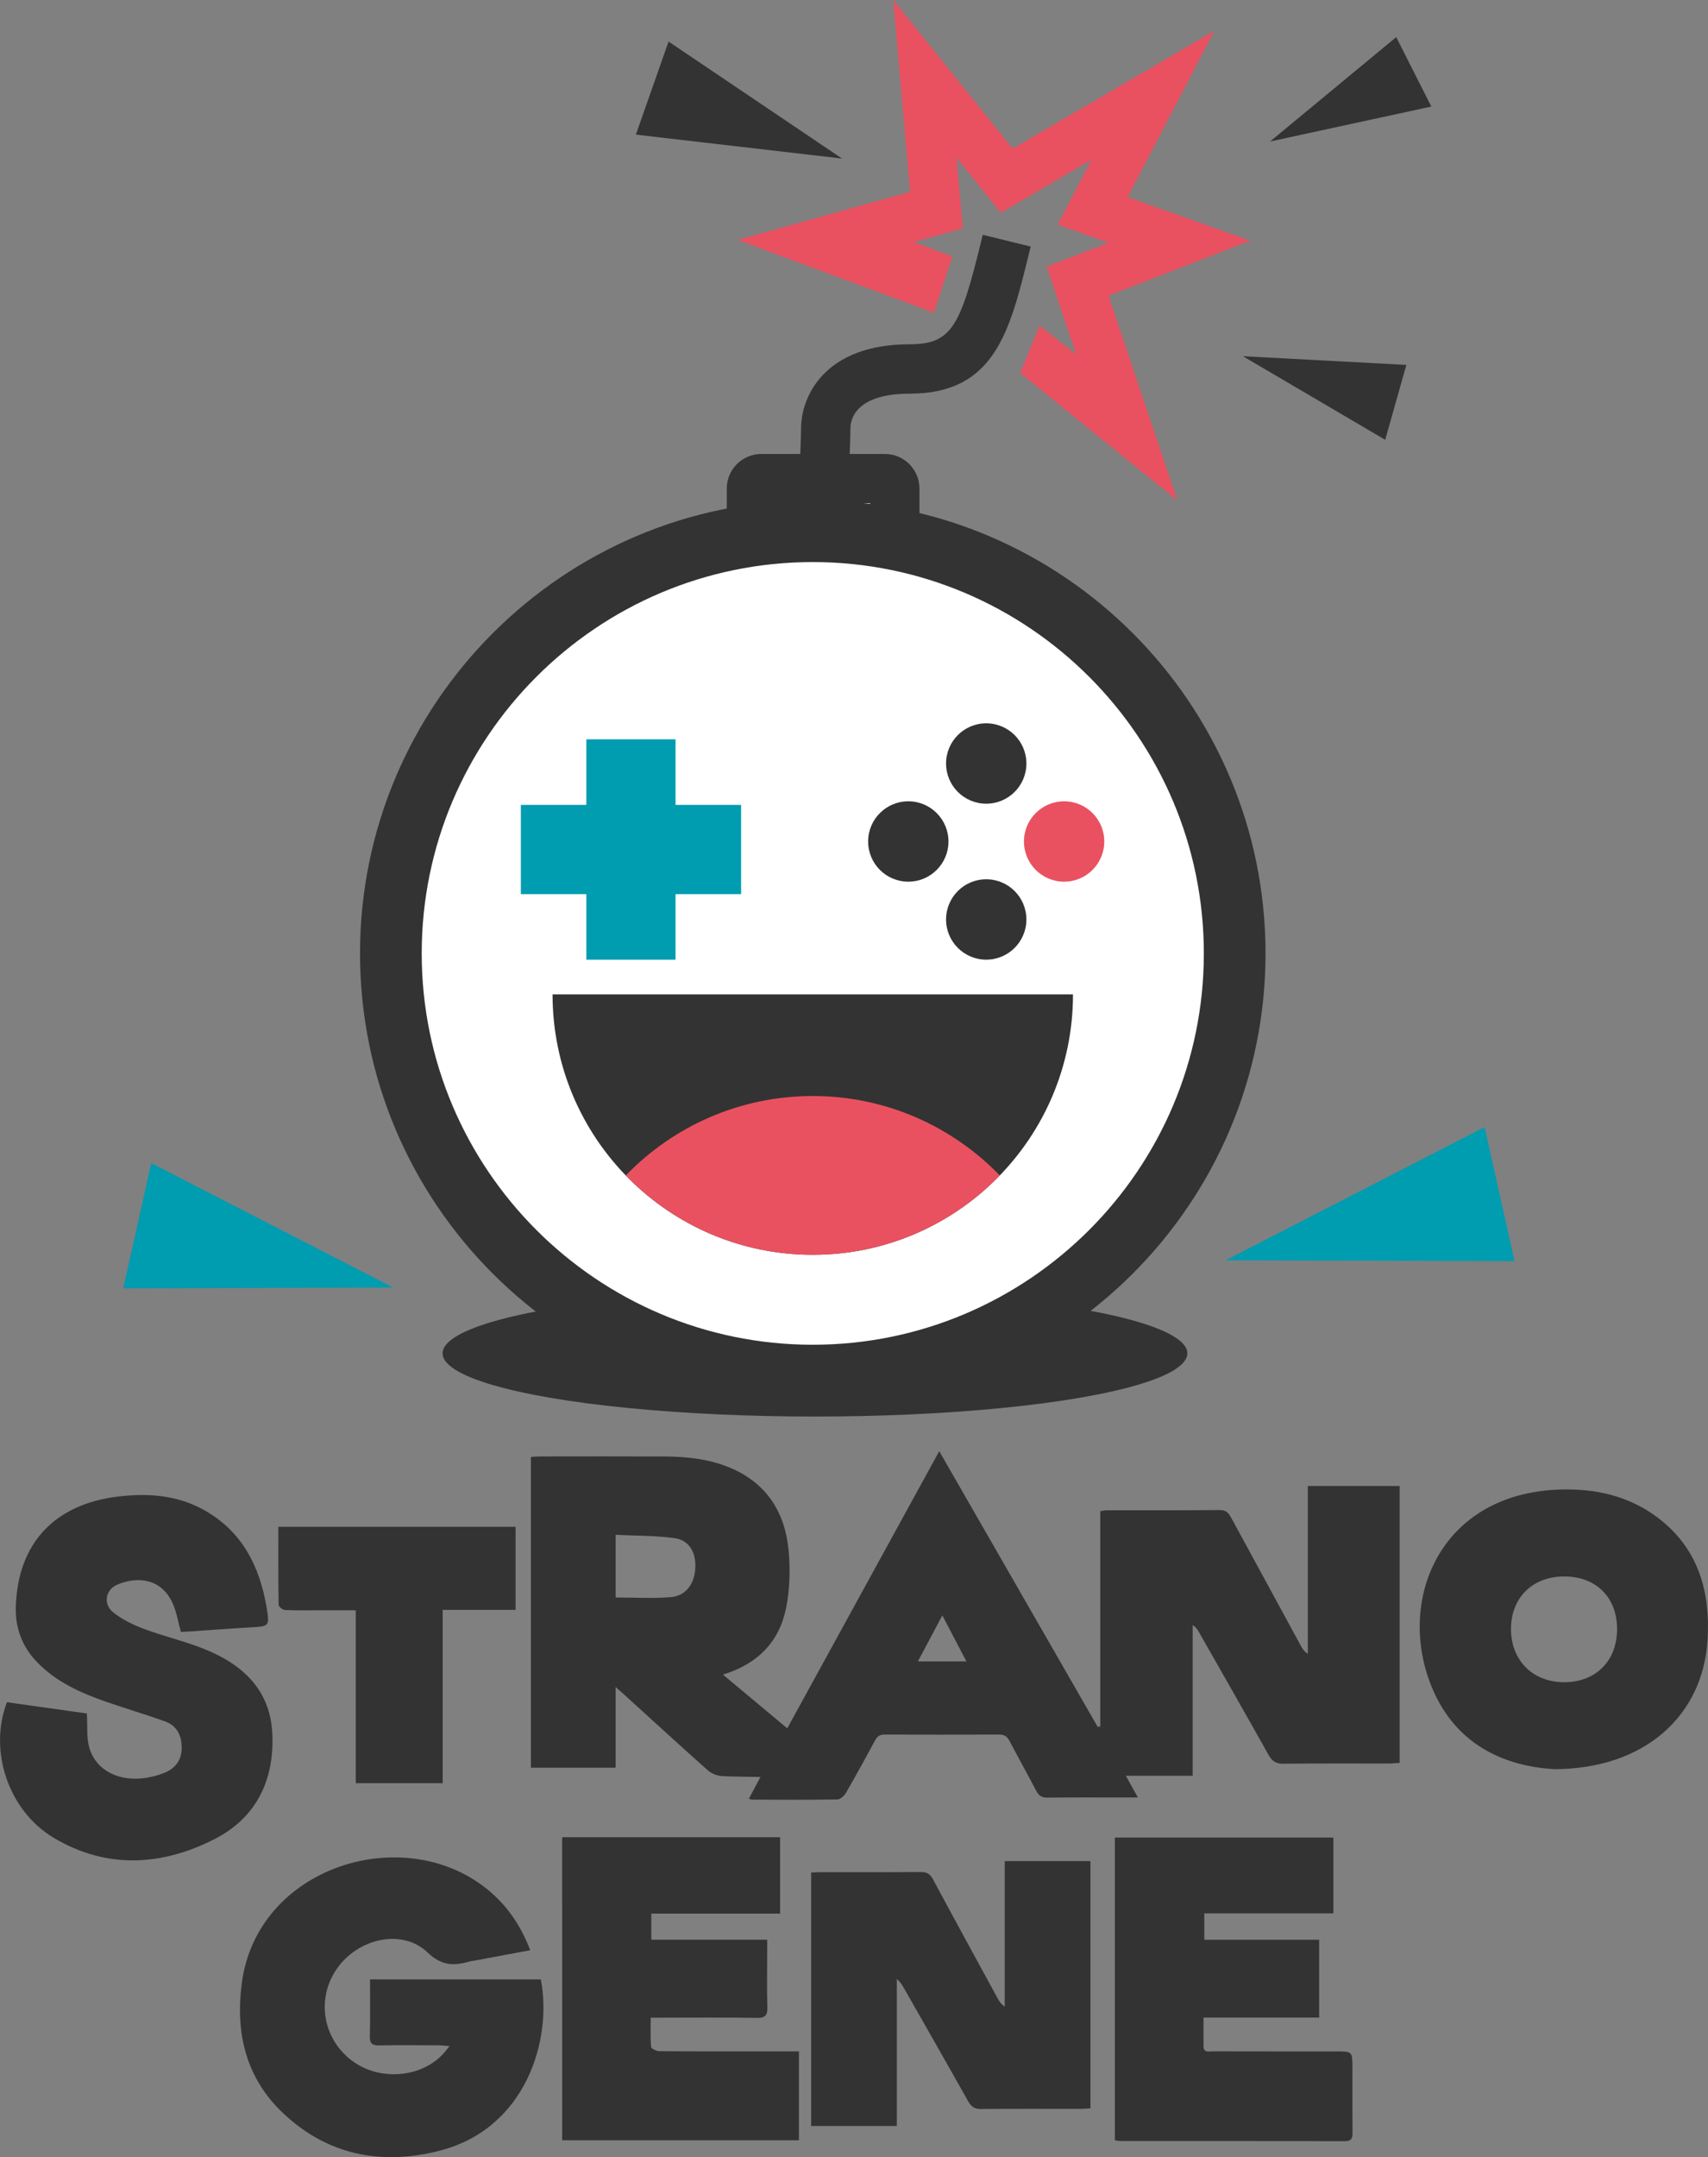 <?xml version="1.0" encoding="UTF-8"?> <!-- Generator: Adobe Illustrator 28.0.0, SVG Export Plug-In . SVG Version: 6.00 Build 0) --> <svg xmlns="http://www.w3.org/2000/svg" xmlns:xlink="http://www.w3.org/1999/xlink" version="1.1" id="Livello_1" x="0px" y="0px" viewBox="0 0 475.41 600" style="enable-background:new 0 0 475.41 600;" xml:space="preserve"><rect x="0" y="0" width="475.41" height="600" fill="#808080" stroke="none"/> <style type="text/css"> .st0{fill:#333333;} .st1{fill:#FFFFFF;} .st2{fill:#EA5160;} .st3{fill:#009CB0;} </style> <g> <g> <g> <path class="st0" d="M1.93,473.47c7.71,1.09,15.3,2.15,22.24,3.13c0.23,3.53-0.14,6.8,0.74,9.7c1.91,6.25,8.38,9.4,15.81,8.2 c1.78-0.29,3.56-0.77,5.22-1.47c2.96-1.25,4.62-3.51,4.63-6.85c0.02-3.47-1.33-6.18-4.64-7.37c-5.53-2-11.19-3.64-16.73-5.58 c-6.9-2.42-13.51-5.41-18.74-10.76c-4.22-4.31-6.23-9.49-6.06-15.49c0.5-17.64,10.74-28.63,28.57-30.73 c8.17-0.96,16.14-0.42,23.5,3.59c10.87,5.92,15.84,15.79,17.77,27.48c0.83,5.06,0.65,5.03-4.44,5.33 c-5.71,0.33-11.41,0.77-17.12,1.15c-0.84,0.06-1.69,0.09-2.33,0.12c-0.77-2.78-1.19-5.47-2.25-7.87 c-3.24-7.34-10.26-7.53-15.53-5.25c-3.23,1.4-3.92,5.39-1.07,7.67c2.49,2,5.55,3.48,8.57,4.61c5.74,2.15,11.8,3.51,17.45,5.86 c10.23,4.25,17.63,11.25,18.26,23.03c0.69,12.92-4.29,23.52-15.94,29.51c-14.78,7.59-30.22,8.47-44.92-0.31 C2.25,503.59-3.21,486.87,1.93,473.47z"></path> </g> <g> <path class="st0" d="M147.59,542.45c-5.09,0.95-9.91,1.85-14.73,2.75c-0.85,0.16-1.71,0.27-2.54,0.5 c-4.21,1.13-7.5,1.01-11.25-2.58c-7.76-7.44-21.69-3.43-26.79,7c-4.04,8.27-1.43,18.12,6.23,23.45 c7.48,5.21,18.49,4.3,24.61-2.04c0.59-0.61,1.09-1.29,2.03-2.41c-1.37-0.1-2.25-0.22-3.12-0.22c-5.46-0.02-10.92-0.08-16.38,0.03 c-1.96,0.04-2.77-0.43-2.71-2.58c0.15-5.17,0.05-10.35,0.05-15.78c15.97,0,31.75,0,47.54,0c3.24,16.51-3.94,41.57-28.4,47.71 c-16.18,4.06-31.09,1.11-43.41-10.58c-10.34-9.81-13.23-22.31-11.41-36.12c4.25-32.23,44.5-44.85,67.9-26.41 C140.9,529.64,144.88,535.38,147.59,542.45z"></path> </g> <g> <path class="st0" d="M310.32,595.3c0-28.04,0-56.02,0-84.19c20.27,0,40.48,0,60.82,0c0,7.01,0,13.9,0,21.1 c-11.88,0-23.79,0-35.93,0c0,2.57,0,4.83,0,7.33c10.64,0,21.18,0,31.97,0c0,7.25,0,14.27,0,21.64c-10.65,0-21.25,0-32.19,0 c0,2.91-0.03,5.48,0.01,8.05c0.03,1.83,1.5,1.35,2.51,1.35c11.44,0.03,22.88,0.02,34.31,0.02c4.62,0,4.62,0,4.62,4.71 c0,5.97-0.03,11.93,0.02,17.9c0.01,1.54-0.25,2.36-2.11,2.35c-20.88-0.06-41.76-0.04-62.65-0.05 C311.31,595.51,310.89,595.39,310.32,595.3z"></path> </g> <g> <path class="st0" d="M156.47,511.02c20.29,0,40.38,0,60.67,0c0,7.02,0,13.97,0,21.25c-11.86,0-23.76,0-35.86,0 c0,2.53,0,4.73,0,7.26c10.65,0,21.25,0,32.26,0c0,1.59,0,2.86,0,4.13c0,4.84-0.11,9.69,0.05,14.53c0.07,2.31-0.5,3.14-2.99,3.09 c-8.75-0.16-17.51-0.06-26.26-0.06c-0.94,0-1.88,0-3.22,0c0,2.87-0.12,5.53,0.11,8.15c0.04,0.47,1.5,1.16,2.31,1.17 c9.1,0.08,18.2,0.05,27.3,0.05c3.79,0,7.58,0,11.54,0c0,8.38,0,16.46,0,24.73c-21.97,0-43.84,0-65.9,0 C156.47,567.26,156.47,539.28,156.47,511.02z"></path> </g> <g> <path class="st0" d="M303.52,586.43c-0.92,0.05-1.76,0.14-2.61,0.14c-9.27,0.01-18.55-0.05-27.82,0.04 c-1.83,0.02-2.77-0.63-3.63-2.17c-5.84-10.41-11.77-20.76-17.67-31.13c-0.55-0.97-1.11-1.94-2.17-2.87c0,13.01,0,27.73,0,40.91 c-8.15,0-15.9,0-23.84,0c0-22.92,0-47.49,0-70.5c0.97-0.04,1.81-0.11,2.66-0.11c9.27-0.01,18.55,0.04,27.82-0.04 c1.69-0.01,2.61,0.5,3.43,2.02c5.88,10.97,11.87,21.88,17.83,32.81c0.51,0.94,1.04,1.87,2.14,2.61c0-13.43,0-26.85,0-40.47 c8.09,0,15.91,0,23.86,0C303.52,540.61,303.52,563.41,303.52,586.43z"></path> </g> <g> <path class="st0" d="M432.74,492.09c-13.02-0.7-26.46-6.07-33.42-21.02c-11.76-25.27,1.48-58.24,39.19-56.73 c8.81,0.35,16.99,2.97,23.92,8.58c10.54,8.53,13.61,20.16,12.87,33.02C474.09,477.28,457.71,492,432.74,492.09z M450.1,453.06 c-0.03-8.78-5.85-14.56-14.68-14.57c-8.9-0.01-14.92,5.98-14.85,14.77c0.08,8.65,6.11,14.63,14.77,14.65 C444.2,467.92,450.13,461.96,450.1,453.06z"></path> </g> <g> <path class="st0" d="M123.22,496c-8.21,0-16.04,0-24.2,0c0-15.97,0-31.84,0-48.1c-3.32,0-6.32,0-9.32,0 c-3.47,0-6.93,0.07-10.39-0.07c-0.63-0.03-1.75-0.92-1.76-1.43c-0.12-7.16-0.08-14.32-0.08-21.71c22.07,0,43.93,0,66.04,0 c0,7.58,0,15.2,0,23.1c-6.66,0-13.29,0-20.29,0C123.22,463.98,123.22,479.9,123.22,496z"></path> </g> <g> <path class="st0" d="M237.13,494.54c-3.87,0-32.67-0.29-36.05-0.51c-1.37-0.09-2.97-0.64-3.97-1.53 c-7.83-6.95-15.54-14.04-23.3-21.08c-0.66-0.6-1.34-1.19-2.46-2.17c0,7.76,0,14.97,0,22.44c-7.95,0-15.6,0-23.57,0 c0-28.78,0-57.46,0-86.44c0.8-0.05,1.6-0.14,2.4-0.14c11.58-0.01,23.15-0.04,34.73,0.01c6.32,0.03,12.57,0.7,18.46,3.2 c10.14,4.32,15.17,12.46,16.14,23.01c0.48,5.26,0.33,10.77-0.71,15.93c-1.87,9.31-7.78,15.53-17.58,18.53 c6.11,5.1,11.88,9.91,17.9,14.94 M171.36,444.34c5.29,0,10.36,0.31,15.37-0.1c4.18-0.34,6.6-3.69,6.81-8.16 c0.2-4.38-1.76-7.72-5.86-8.26c-5.33-0.71-10.78-0.64-16.32-0.91C171.36,433.08,171.36,438.72,171.36,444.34z"></path> </g> <g> <path class="st0" d="M311.63,490.82c1.79,3.22,3.32,5.95,5.1,9.15c-1.79,0-3.16,0-4.54,0c-6.88,0-13.76-0.05-20.63,0.04 c-1.57,0.02-2.41-0.52-3.12-1.87c-2.44-4.67-5.02-9.27-7.47-13.94c-0.67-1.27-1.48-1.75-2.95-1.74 c-10.57,0.06-21.14,0.06-31.71,0c-1.36-0.01-2.1,0.43-2.74,1.62c-2.65,4.94-5.36,9.85-8.17,14.7c-0.46,0.79-1.53,1.72-2.34,1.74 c-7.88,0.12-15.77,0.07-23.65,0.05c-0.23,0-0.45-0.12-0.96-0.26c1.04-1.95,2.03-3.82,3.29-6.19l7.38-13.37 c14.11-25.72,28.06-51.14,42.31-77.1c14.85,25.82,29.47,51.25,44.1,76.68c0.19-0.05,0.38-0.11,0.57-0.16 M262.29,449.32 c-2.42,4.55-4.56,8.59-6.8,12.8c4.71,0,8.92,0,13.51,0C266.73,457.81,264.63,453.79,262.29,449.32z"></path> </g> <g> <path class="st0" d="M305.62,493.35c0.21-0.06,0.42-11.14,0.63-11.2c0-20.56,0-41.12,0-61.8c0.73-0.12,1.16-0.26,1.6-0.26 c10.57-0.02,21.15,0.04,31.72-0.07c1.93-0.02,2.54,1.07,3.26,2.39c6.4,11.79,12.82,23.57,19.24,35.34 c0.43,0.79,0.9,1.56,1.95,2.25c0-14.35,0-32.14,0-46.67c8.72,0,17.03,0,25.56,0c0,24.49,0,52.3,0,77 c-0.92,0.06-1.9,0.19-2.88,0.19c-9.83,0.01-19.66-0.05-29.49,0.06c-2.05,0.02-3.14-0.71-4.12-2.46 c-6.42-11.46-12.95-22.86-19.45-34.28c-0.36-0.64-0.76-1.25-1.67-1.83c0,13.84,0,27.68,0,41.92c-6.64,0-12.86,0-19.61,0"></path> </g> </g> <g> <ellipse class="st0" cx="226.84" cy="376.43" rx="103.65" ry="17.58"></ellipse> </g> <g> <path class="st0" d="M234.99,170.82h-13.74c0-9.22,0.63-23.85,1.13-35.61c0.31-7.34,0.59-13.67,0.59-16.05 c0-8.69,6.37-23.4,30.24-23.4c11.77,0,14.13-5.09,19.93-28.8l0.4-1.65l13.34,3.27l-0.4,1.65c-5.37,21.94-9.6,39.27-33.27,39.27 c-15.31,0-16.5,7.4-16.5,9.66c0,2.67-0.26,8.84-0.6,16.64C235.61,147.43,234.99,161.9,234.99,170.82z"></path> </g> <g> <path class="st1" d="M246.3,154.29h-34.39c-1.52,0-2.75-1.24-2.75-2.75v-15.65c0-1.52,1.24-2.75,2.75-2.75h34.39 c1.52,0,2.75,1.24,2.75,2.75v15.65C249.06,153.05,247.82,154.29,246.3,154.29z"></path> <path class="st0" d="M246.3,161.16h-34.39c-5.31,0-9.62-4.32-9.62-9.62v-15.65c0-5.31,4.32-9.62,9.62-9.62h34.39 c5.31,0,9.62,4.32,9.62,9.62v15.65C255.93,156.84,251.61,161.16,246.3,161.16z M216.04,147.42h26.16V140h-26.16V147.42z"></path> </g> <g> <circle class="st1" cx="226.23" cy="265.19" r="117.44"></circle> <path class="st0" d="M226.23,391.21c-69.49,0-126.02-56.53-126.02-126.02s56.53-126.02,126.02-126.02s126.02,56.53,126.02,126.02 S295.72,391.21,226.23,391.21z M226.23,156.34c-60.02,0-108.85,48.83-108.85,108.85s48.83,108.85,108.85,108.85 s108.85-48.83,108.85-108.85S286.25,156.34,226.23,156.34z"></path> </g> <g> <path class="st0" d="M298.66,276.59c0,40-32.43,72.43-72.43,72.43s-72.43-32.43-72.43-72.43H298.66z"></path> </g> <g> <path class="st2" d="M226.23,304.86c-20.43,0-38.87,8.47-52.04,22.08c13.17,13.61,31.61,22.08,52.04,22.08s38.87-8.47,52.04-22.08 C265.1,313.34,246.66,304.86,226.23,304.86z"></path> </g> <g> <g> <polygon class="st2" points="327.72,139.21 283.96,103.74 289.35,90.59 299.54,98.56 291.33,74.17 308.53,67.5 294.38,62.48 303.78,44.46 278.56,59.18 266.25,43.87 267.97,63.53 254.38,67.32 265.06,71.36 259.94,86.98 205.3,66.73 253.29,53.36 248.62,0 281.85,41.35 337.99,8.58 313.87,54.82 348,66.95 308.54,82.23 "></polygon> </g> </g> <g> <polygon class="st0" points="234.37,44.1 176.99,37.45 186.09,11.56 "></polygon> </g> <g> <polygon class="st0" points="345.95,99.08 391.45,101.5 385.56,122.33 "></polygon> </g> <g> <polygon class="st3" points="109.45,358.14 34.31,358.35 42.09,323.51 "></polygon> </g> <g> <polygon class="st3" points="341.12,350.56 421.56,350.79 413.23,313.49 "></polygon> </g> <g> <polygon class="st0" points="353.51,39.36 388.63,10.32 398.4,29.64 "></polygon> </g> <g> <g> <rect x="163.21" y="205.64" class="st3" width="24.82" height="61.3"></rect> </g> <g> <rect x="144.98" y="223.88" class="st3" width="61.3" height="24.82"></rect> </g> </g> <g> <g> <circle class="st0" cx="252.82" cy="234.06" r="11.18"></circle> </g> <g> <circle class="st2" cx="296.19" cy="234.06" r="11.18"></circle> </g> <g> <circle class="st0" cx="274.51" cy="255.75" r="11.18"></circle> </g> <g> <circle class="st0" cx="274.51" cy="212.37" r="11.18"></circle> </g> </g> </g> </svg> 
